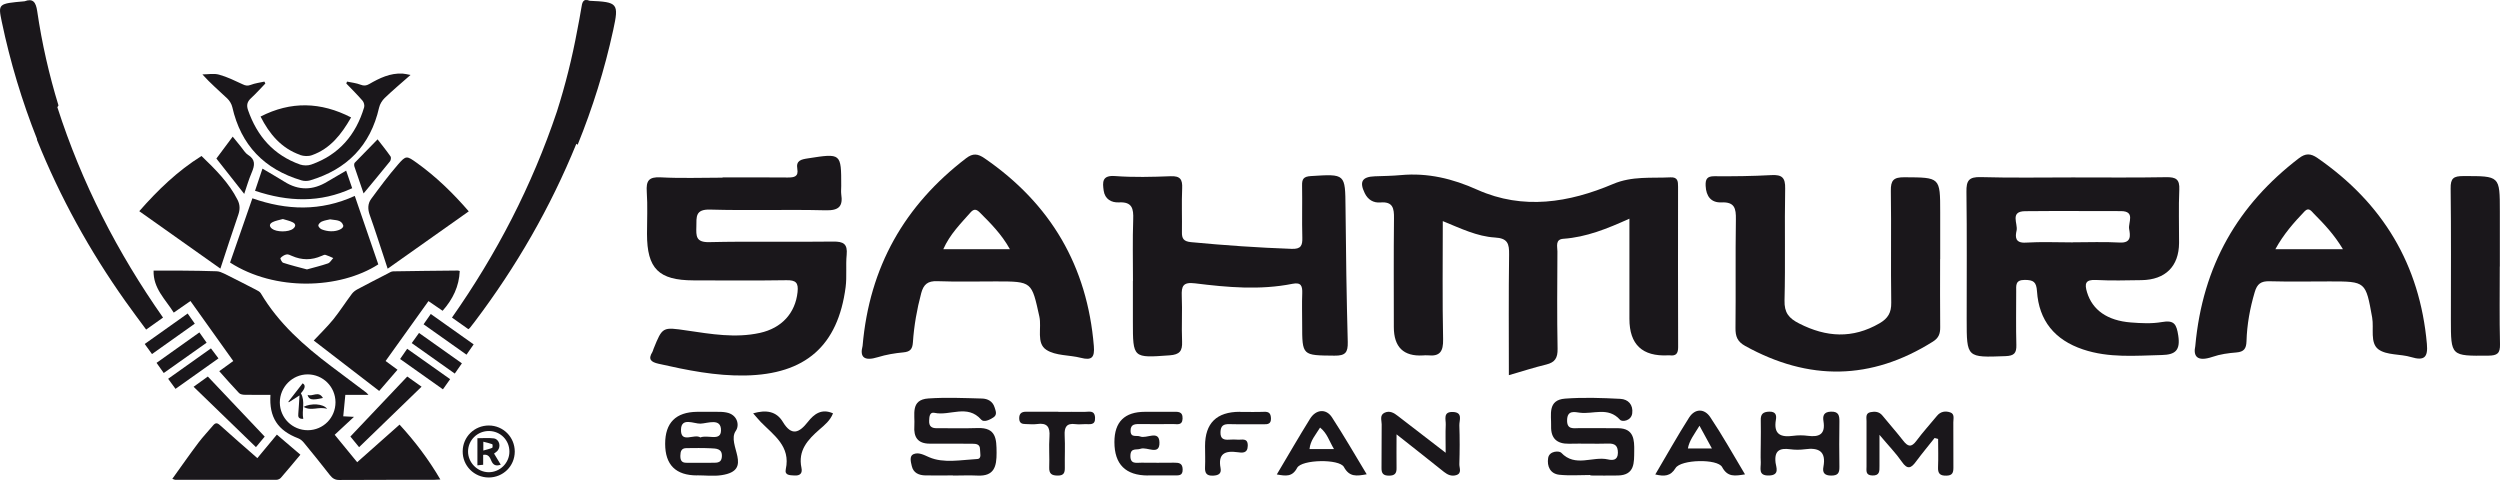 <?xml version="1.0" encoding="UTF-8"?><svg xmlns="http://www.w3.org/2000/svg" viewBox="0 0 312.52 60"><defs><style>.d{fill:#1a171b;}</style></defs><g id="a"/><g id="b"><g id="c"><g><path class="d" d="M203.68,27.34c-2.77,1.25-5.38,2.31-8.25,2.51-1.04,.07-.74,.97-.74,1.59-.02,4.05-.06,8.11,.02,12.16,.02,1.15-.32,1.7-1.42,1.97-1.5,.36-2.97,.84-4.67,1.33,0-5.14-.04-10.11,.03-15.08,.02-1.36-.17-2.04-1.78-2.13-2.21-.13-4.26-1.13-6.51-2.05,0,5.09-.06,9.94,.04,14.78,.03,1.49-.38,2.16-1.9,2-.2-.02-.41,0-.61,.01q-3.65,.22-3.65-3.55c0-4.53-.03-9.05,.02-13.58,.02-1.26-.13-2.12-1.7-1.99-.87,.07-1.56-.34-1.96-1.17-.69-1.42-.33-2.04,1.25-2.1,1.08-.04,2.17-.05,3.25-.15,3.39-.31,6.49,.44,9.6,1.84,5.7,2.54,11.43,1.61,16.95-.73,2.38-1.01,4.77-.71,7.18-.83,.92-.04,.94,.51,.94,1.17,0,6.69-.02,13.37,.01,20.06,0,.79-.26,1.12-1.05,1.02-.07,0-.14,0-.2,0q-4.84,.25-4.84-4.56v-12.53Z"/><path class="d" d="M259.2,22.18c3.87,0,7.74,.04,11.6-.03,1.21-.02,1.69,.26,1.63,1.55-.1,2.22-.02,4.45-.03,6.68-.02,2.91-1.7,4.59-4.68,4.64-1.9,.03-3.8,.08-5.7-.02-1.35-.07-1.45,.47-1.12,1.55,.67,2.19,2.51,3.53,5.48,3.76,1.28,.1,2.61,.17,3.86-.05,1.54-.27,1.84,.24,2.06,1.69,.28,1.85-.37,2.39-2.04,2.43-3.32,.08-6.63,.39-9.87-.7-3.55-1.19-5.51-3.61-5.75-7.27-.08-1.19-.45-1.41-1.53-1.42-1.2,0-1.07,.69-1.07,1.44,0,2.23-.04,4.46,.02,6.68,.03,1.04-.28,1.37-1.36,1.41-4.85,.18-4.85,.22-4.85-4.59,0-5.32,.04-10.64-.03-15.96-.02-1.37,.29-1.87,1.77-1.83,3.86,.11,7.73,.04,11.6,.04Zm-.1,8.11c1.96,0,3.92-.08,5.88,.03,1.49,.08,1.32-.89,1.18-1.7-.14-.8,.82-2.23-1.04-2.23-3.99,0-7.97-.03-11.96,.01-1.95,.02-.88,1.56-1.07,2.42-.18,.78-.2,1.59,1.14,1.51,1.95-.12,3.92-.03,5.88-.03Z"/><path class="d" d="M90.33,22.18c2.72,0,5.43-.02,8.15,.01,.8,0,1.36-.1,1.19-1.08-.18-1.05,.48-1.18,1.31-1.31,4.18-.65,4.18-.67,4.18,3.45,0,.34-.04,.68,0,1.01,.24,1.54-.29,2.07-1.95,2.03-4.82-.12-9.64,.05-14.46-.09-1.85-.05-1.68,.93-1.7,2.12-.03,1.18-.08,1.99,1.61,1.95,5.16-.12,10.32,0,15.48-.07,1.3-.02,1.83,.29,1.7,1.65-.13,1.34,.04,2.71-.13,4.04-.96,7.36-5.04,10.91-12.55,11.05-3.7,.07-7.27-.66-10.85-1.47-.91-.21-1.34-.54-.76-1.46,.07-.11,.09-.25,.14-.38,1.13-2.8,1.12-2.76,4.19-2.31,3.01,.44,6.04,.97,9.1,.3,2.75-.6,4.44-2.49,4.72-5.1,.13-1.18-.21-1.51-1.39-1.49-3.87,.06-7.74,.03-11.61,.02-4.37-.01-5.82-1.47-5.82-5.81,0-1.76,.09-3.52-.03-5.26-.09-1.36,.23-1.89,1.73-1.81,2.57,.14,5.16,.04,7.74,.04Z"/><path class="d" d="M242.53,32.38c0,2.84-.02,5.67,.01,8.51,.01,.81-.17,1.35-.92,1.82-7.72,4.85-15.51,4.93-23.45,.54-1-.55-1.23-1.21-1.22-2.26,.05-4.52-.02-9.05,.05-13.57,.02-1.35-.14-2.19-1.8-2.12-1.3,.06-1.92-.76-1.98-2.06-.04-.83,.16-1.22,1.1-1.21,2.37,.02,4.75-.01,7.12-.14,1.32-.07,1.75,.31,1.72,1.68-.09,4.66,.04,9.32-.08,13.98-.04,1.54,.53,2.23,1.83,2.89,3.39,1.73,6.67,1.93,10.04-.02,1.07-.62,1.49-1.34,1.47-2.58-.07-4.66,.02-9.32-.05-13.98-.02-1.31,.33-1.71,1.7-1.7,4.46,.03,4.47-.03,4.47,4.36,0,1.96,0,3.92,0,5.87Z"/><path class="d" d="M274.43,43.24c.92-10.08,5.35-17.63,12.94-23.45,.84-.64,1.46-.64,2.33-.04,8.17,5.65,12.8,13.33,13.68,23.24,.15,1.66-.31,2.15-1.97,1.65-1.35-.41-3.06-.21-4.09-.97-1.08-.81-.54-2.61-.78-3.97-.81-4.52-.79-4.52-5.3-4.52-2.51,0-5.02,.05-7.53-.02-1.06-.03-1.55,.32-1.85,1.35-.6,2.02-.97,4.07-1.03,6.15-.03,.93-.32,1.32-1.26,1.4-1.01,.08-2.04,.22-2.99,.55-1.98,.67-2.42-.13-2.15-1.36Zm18.46-12.08c-1.1-1.84-2.35-3.15-3.63-4.44-.31-.31-.63-.85-1.15-.32-1.35,1.41-2.65,2.88-3.67,4.75h8.44Z"/><path class="d" d="M107.83,43.24c.86-9.92,5.26-17.57,12.93-23.45,.87-.67,1.48-.58,2.32,0,8.28,5.69,12.84,13.49,13.66,23.48,.11,1.4-.24,1.82-1.63,1.46-1.44-.37-3.15-.24-4.31-1-1.29-.84-.56-2.74-.87-4.15-.97-4.38-.88-4.4-5.43-4.4-2.45,0-4.89,.06-7.34-.03-1.17-.04-1.7,.38-2,1.49-.54,2.03-.9,4.08-1.04,6.16-.06,.85-.34,1.17-1.19,1.25-1.07,.1-2.16,.28-3.19,.6-1.69,.52-2.29,.02-1.91-1.41Zm18.41-12.1c-1.04-1.87-2.4-3.22-3.76-4.58-.41-.41-.73-.49-1.16,0-1.22,1.39-2.56,2.7-3.4,4.59h8.32Z"/><path class="d" d="M141.63,35.13c0-2.57-.06-5.14,.03-7.7,.05-1.35-.12-2.22-1.79-2.13-.92,.05-1.75-.4-1.9-1.46-.15-1.06-.23-1.96,1.44-1.83,2.3,.17,4.62,.11,6.93,.02,1.21-.05,1.49,.41,1.44,1.51-.08,1.82,0,3.65-.03,5.47-.02,.82,.22,1.17,1.13,1.26,4.19,.4,8.38,.69,12.59,.84,1.16,.04,1.36-.41,1.33-1.41-.06-2.16,.01-4.33-.03-6.49-.02-.82,.17-1.14,1.1-1.2,4.33-.27,4.29-.31,4.33,3.95,.05,5.6,.13,11.2,.28,16.8,.03,1.3-.29,1.72-1.67,1.7-4.03-.04-4.03,.03-4.03-3.95,0-1.28-.04-2.57,.01-3.85,.03-.91-.13-1.4-1.23-1.18-4.05,.81-8.13,.44-12.17-.06-1.51-.19-1.71,.35-1.66,1.6,.08,1.89-.04,3.79,.04,5.67,.05,1.19-.3,1.64-1.56,1.73-4.59,.33-4.59,.38-4.59-4.23v-5.07Z"/><path class="d" d="M312.49,33.31c0,3.24-.05,6.48,.03,9.71,.03,1.16-.34,1.43-1.47,1.44-4.67,.04-4.67,.08-4.67-4.51,0-5.46,.04-10.93-.03-16.39-.02-1.28,.36-1.55,1.59-1.55,4.56,0,4.56-.06,4.56,4.42,0,2.29,0,4.59,0,6.88Z"/><path class="d" d="M198.8,59.38c-1.29,0-2.59,.1-3.86-.03-1.16-.12-1.57-1.07-1.41-2.09,.14-.92,1.39-.92,1.63-.67,1.76,1.87,3.93,.41,5.84,.84,.57,.13,1.24,.14,1.25-.82,0-.87-.34-1.19-1.22-1.16-1.63,.05-3.26-.02-4.89,.02-1.53,.03-2.28-.68-2.24-2.19,.04-1.42-.48-3.28,1.75-3.45,2.29-.17,4.61-.09,6.91,.03,.97,.05,1.62,.73,1.48,1.81-.12,.94-1.25,1.11-1.52,.81-1.49-1.67-3.36-.67-5.03-.89-.64-.08-1.56-.35-1.59,.91-.04,1.24,.8,1.02,1.51,1.02,1.63,.01,3.26-.01,4.89,.01,1.97,.03,2.01,1.48,1.99,2.86-.02,1.4,.1,3-2.02,3.05-1.15,.03-2.31,0-3.46,0v-.06Z"/><path class="d" d="M119.13,59.43c-1.15,0-2.31,.02-3.46,0-.8-.02-1.49-.3-1.69-1.17-.12-.51-.32-1.25,.2-1.48,.64-.28,1.25,.06,1.98,.38,1.8,.78,3.98,.33,6,.22,.61-.03,.34-.78,.35-1.21,0-.65-.48-.7-.99-.7-1.77,0-3.53-.02-5.3-.01-1.51,0-2.02-.83-1.92-2.22,.1-1.4-.53-3.27,1.75-3.43,2.23-.15,4.48-.05,6.72,.01,.68,.02,1.32,.33,1.56,1.1,.14,.45,.37,.93-.16,1.27-.46,.3-1.18,.64-1.51,.27-1.73-1.97-3.91-.44-5.83-.85-.63-.14-.66,.49-.68,.98-.03,.7,.3,.95,.98,.94,1.7-.02,3.4,.04,5.09-.02,2.32-.08,2.35,1.38,2.36,3.08,.01,1.73-.29,2.97-2.4,2.86-1.02-.05-2.04,0-3.06,0h0Z"/><path class="d" d="M87.14,59.43q-3.99,0-3.99-3.95t3.99-4c.81,0,1.62,0,2.44,0,.4,0,.82,0,1.21,.08,1.4,.25,1.69,1.59,1.19,2.3-1.21,1.72,2.34,4.93-1.79,5.54-.99,.15-2.03,.02-3.04,.02Zm.3-1.58c.48,0,.95,.02,1.43,0,.58-.03,1.31,.15,1.37-.77,.07-1.02-.73-1.01-1.38-1.04-1.02-.05-2.04-.03-3.05-.02-.63,0-.75,.4-.76,.94-.01,.57,.15,.9,.77,.89,.54,0,1.09,0,1.63,0Zm.12-3.17c.91-.37,2.54,.53,2.57-.85,.04-1.64-1.67-.9-2.57-.87-.82,.02-2.38-.82-2.43,.72-.06,1.84,1.67,.48,2.43,1.01Z"/><path class="d" d="M241.84,54.75c-.77,.98-1.57,1.93-2.31,2.93-.61,.84-1.07,1.08-1.78,.05-.7-1.02-1.59-1.93-2.8-3.37,0,1.69,0,2.79,0,3.89,0,.64,.04,1.22-.9,1.19-.87-.03-.72-.62-.72-1.13,0-1.89-.01-3.77,0-5.66,0-.44-.16-1,.52-1.13,.55-.11,1.07-.06,1.47,.43,.85,1.05,1.75,2.05,2.58,3.12,.59,.77,1.03,.9,1.67,.03,.8-1.08,1.72-2.08,2.57-3.12,.45-.55,1.06-.63,1.65-.43,.58,.19,.39,.79,.39,1.24,.01,1.89,0,3.77,.01,5.66,0,.62-.11,1-.88,1.01-.8,.02-1.07-.27-1.04-1.05,.05-1.18,.01-2.36,.01-3.54l-.44-.12Z"/><path class="d" d="M143.51,59.44q-4.2,0-4.2-4.18,0-3.78,3.82-3.78c1.15,0,2.3,0,3.46,0,.6,0,1.28-.11,1.24,.86-.04,.89-.69,.66-1.17,.67-1.36,.02-2.71,.01-4.07,0-.63,0-1.28-.05-1.26,.87,.02,.88,.75,.5,1.19,.68,.81,.33,2.38-.86,2.42,.74,.05,1.71-1.55,.51-2.36,.8-.52,.19-1.24-.16-1.27,.84-.04,1.14,.76,.89,1.38,.9,1.36,.02,2.71,.01,4.07,0,.58,0,1.06,.03,1.08,.82,.03,.87-.54,.76-1.07,.77-1.08,0-2.17,0-3.25,0Z"/><path class="d" d="M174.58,54.28c0,1.7-.02,2.96,0,4.22,.02,.69-.24,.96-.94,.96-.7,0-.95-.26-.94-.95,.03-1.82-.01-3.65,.02-5.47,0-.5-.28-1.15,.37-1.45,.63-.29,1.17,.02,1.67,.42,1.85,1.44,3.72,2.87,5.96,4.59,0-1.43-.04-2.47,.01-3.51,.03-.65-.38-1.64,.9-1.59,1.28,.05,.78,1.05,.8,1.67,.06,1.62,.05,3.24,0,4.86-.01,.47,.36,1.15-.41,1.37-.55,.16-1.03-.03-1.5-.4-1.84-1.48-3.7-2.93-5.96-4.72Z"/><path class="d" d="M220.11,55.38c0-.94,.03-1.89,0-2.83-.03-.77,.27-1.07,1.06-1.09,.82-.02,.93,.44,.83,1.02-.31,1.81,.59,2.22,2.17,2,.6-.08,1.23-.08,1.82,0,1.44,.19,2.22-.2,1.96-1.82-.11-.65,.01-1.17,.91-1.2,.99-.04,1.09,.48,1.08,1.25-.03,1.89-.03,3.77,0,5.66,.01,.75-.18,1.08-1.02,1.08-.84,0-1.12-.36-.98-1.09,.37-1.95-.59-2.44-2.32-2.2-.6,.08-1.23,.08-1.82,0-1.33-.18-2.02,.16-1.84,1.69,.07,.55,.55,1.55-.81,1.59-1.42,.05-1.01-.93-1.04-1.65-.04-.81,0-1.62,0-2.42Z"/><path class="d" d="M206.93,59.3c1.42-2.4,2.75-4.79,4.22-7.1,.74-1.16,1.92-1.14,2.64-.06,1.52,2.27,2.86,4.67,4.35,7.16-1.27,.2-2.17,.37-2.86-.91-.57-1.07-5.16-.96-5.82,.12-.64,1.05-1.42,1.06-2.54,.8Zm5.52-6.08c-.67,1.1-1.28,1.86-1.45,2.84h3c-.53-.97-.97-1.77-1.55-2.84Z"/><path class="d" d="M159.61,59.31c1.47-2.47,2.77-4.73,4.15-6.95,.74-1.2,2.01-1.31,2.74-.2,1.49,2.29,2.86,4.66,4.35,7.13-1.28,.23-2.16,.36-2.85-.91-.56-1.04-5.29-.95-5.85,.11-.61,1.15-1.41,1.02-2.54,.82Zm7.15-3.17c-.62-1.05-.86-1.99-1.74-2.69-.55,.91-1.22,1.61-1.32,2.69h3.06Z"/><path class="d" d="M154.98,51.49c1.02,0,2.03,.03,3.05-.01,.63-.03,.83,.23,.85,.82,.02,.68-.37,.75-.91,.74-1.42-.02-2.85,.02-4.27-.02-.74-.02-1.1,.18-1.13,.99-.03,.89,.44,1,1.13,.95,.34-.02,.68-.03,1.01,0,.53,.05,1.29-.28,1.27,.77-.02,.98-.71,.88-1.28,.8-1.58-.22-2.46,.19-2.12,1.99,.13,.69-.26,.91-.93,.94-.83,.04-1.05-.33-1.01-1.08,.04-.87,0-1.75,0-2.63q0-4.27,4.34-4.27Z"/><path class="d" d="M104.13,51.68c-.35,.89-1.04,1.45-1.68,2-1.48,1.29-2.72,2.63-2.26,4.81,.14,.66-.16,1-.89,.95-.56-.04-1.24,0-1.07-.79,.62-2.86-1.49-4.23-3.12-5.89-.31-.32-.59-.67-.96-1.09,1.63-.47,2.91-.26,3.71,1.07,1.1,1.83,2.06,1.36,3.13,0,.78-.99,1.71-1.7,3.14-1.07Z"/><path class="d" d="M132.3,51.49c1.08,0,2.16-.02,3.25,0,.55,.01,1.29-.28,1.34,.72,.05,1.01-.66,.79-1.24,.81-.41,.01-.82,.05-1.22,0-1.12-.15-1.39,.4-1.34,1.4,.07,1.34,0,2.69,.02,4.03,.01,.63-.11,1-.87,1-.76,0-1.11-.21-1.08-1.03,.05-1.28-.06-2.56,.03-3.83,.09-1.22-.29-1.77-1.57-1.58-.46,.07-.94,0-1.42,0-.45,0-.77-.12-.79-.67-.02-.6,.25-.87,.83-.87,1.35,0,2.7,0,4.06,0Z"/><g><path class="d" d="M44.65,57.78c-.97-1.18-1.89-2.3-2.81-3.43,.81-.75,1.55-1.44,2.41-2.24l-1.34-.07c.09-.92,.17-1.76,.26-2.68h2.89c-.16-.17-.22-.25-.29-.3-1.44-1.08-2.89-2.16-4.33-3.25-3.43-2.58-6.62-5.4-8.84-9.15-.12-.2-.39-.33-.62-.45-1.31-.68-2.63-1.35-3.96-2.01-.29-.14-.62-.28-.94-.29-1.44-.05-2.88-.07-4.32-.08-1.19-.01-2.38,0-3.56,0-.06,2.23,1.48,3.58,2.52,5.25,.73-.5,1.4-.97,2.09-1.45,1.81,2.53,3.57,5,5.35,7.5-.62,.45-1.15,.83-1.75,1.27,.83,.93,1.63,1.85,2.47,2.73,.15,.16,.47,.22,.72,.22,1.07,.02,2.14,.01,3.21,.01-.18,2.81,.9,4.45,3.49,5.44,.26,.1,.5,.31,.68,.53,1.1,1.34,2.19,2.68,3.25,4.05,.33,.42,.65,.63,1.21,.62,3.93-.03,7.86-.01,11.79-.02,.23,0,.47-.02,.82-.04-1.49-2.55-3.2-4.79-5.1-6.86-1.79,1.59-3.52,3.12-5.3,4.7Zm-6.17-4c-1.93,0-3.49-1.53-3.5-3.47,0-1.92,1.55-3.5,3.47-3.51,1.93,0,3.48,1.55,3.49,3.48,0,1.94-1.52,3.49-3.46,3.5Z"/><path class="d" d="M47.29,33.05c-.97-2.83-1.94-5.67-2.94-8.56-4.26,1.95-8.51,1.81-12.8,.3-.94,2.72-1.86,5.36-2.79,8.03,5.61,3.61,13.68,3.34,18.53,.23Zm-7.05-5.36c.35-.15,.74-.2,1.02-.27,.68,.13,1.39,.02,1.64,.74,.13,.38-.66,.78-1.54,.75-.38-.01-.77-.09-1.13-.23-.19-.07-.44-.33-.44-.49,0-.17,.25-.41,.44-.5Zm-.03,4.3c.15-.07,.35-.17,.48-.13,.33,.1,.65,.26,.97,.4-.22,.23-.4,.58-.67,.67-.87,.3-1.77,.51-2.62,.75-1.02-.27-2.01-.52-2.97-.83-.17-.05-.39-.53-.34-.59,.19-.21,.47-.39,.74-.45,.21-.05,.47,.08,.69,.18,1.24,.55,2.47,.55,3.71,0Zm-6.16-4.21c.4-.2,.86-.27,1.31-.4,.44,.14,.87,.22,1.25,.42,.39,.2,.38,.52,.02,.8-.57,.44-2.07,.43-2.63-.01-.38-.3-.32-.62,.05-.8Z"/><path class="d" d="M57.21,33.82c-2.68,.03-5.37,.05-8.05,.1-.24,0-.49,.17-.72,.29-1.25,.64-2.51,1.29-3.75,1.95-.26,.14-.52,.33-.7,.57-.79,1.05-1.5,2.17-2.32,3.19-.75,.92-1.61,1.75-2.45,2.65,2.73,2.1,5.43,4.18,8.18,6.3,.77-.89,1.52-1.76,2.29-2.65-.53-.39-.98-.72-1.49-1.09,1.82-2.54,3.59-5.01,5.36-7.49,.63,.43,1.2,.82,1.77,1.21,1.29-1.46,2.06-3.06,2.14-4.97-.12-.03-.19-.07-.26-.06Z"/><path class="d" d="M29.79,26.84c.22-.64,.22-1.23-.08-1.83-1.09-2.17-2.79-3.84-4.52-5.51-3.02,1.89-5.49,4.29-7.78,6.9,3.38,2.39,6.73,4.77,10.14,7.18,.75-2.27,1.47-4.51,2.24-6.74Z"/><path class="d" d="M49.75,20.57c-1.19,1.37-2.28,2.84-3.36,4.31-.43,.59-.43,1.29-.16,2.02,.64,1.79,1.21,3.6,1.81,5.4,.14,.42,.28,.85,.42,1.29,3.43-2.42,6.76-4.79,10.14-7.17-1.94-2.24-4.05-4.31-6.48-6.05-1.28-.91-1.35-.97-2.37,.2Z"/><path class="d" d="M20.38,39.7C14.67,31.56,10.22,22.88,7.17,13.4c.05-.07,.09-.15,.14-.22-1.17-3.82-2.07-7.75-2.66-11.79C4.48,.25,4.12-.23,3.07,.16-.23,.45-.25,.46,.22,2.71c1.06,5.07,2.54,9.95,4.4,14.65,0,.06,0,.11,.01,.14,2.88,7.16,6.58,13.86,11.04,20.15,.84,1.19,1.72,2.35,2.6,3.55,.73-.52,1.38-.98,2.11-1.5Z"/><path class="d" d="M28.41,12.31c.29,.28,.54,.69,.63,1.08,1.08,4.77,4.01,7.78,8.66,9.16,.33,.1,.73,.09,1.06,0,4.62-1.38,7.55-4.35,8.63-9.1,.1-.44,.38-.89,.7-1.2,1-.96,2.06-1.85,3.23-2.88-.44-.08-.71-.15-.98-.17-1.56-.09-2.89,.56-4.19,1.31-.37,.21-.66,.24-1.07,.08-.54-.21-1.13-.27-1.7-.39-.03,.08-.06,.16-.09,.24,.68,.71,1.39,1.41,2.03,2.15,.17,.19,.27,.58,.2,.82-1.03,3.46-3.16,5.95-6.61,7.16-.42,.15-.97,.14-1.39,0-3.31-1.17-5.39-3.55-6.52-6.82-.21-.62-.09-1.04,.37-1.47,.63-.58,1.2-1.22,1.8-1.84l-.12-.24c-.57,.13-1.17,.2-1.71,.41-.38,.15-.65,.1-1-.07-.97-.45-1.94-.93-2.96-1.21-.65-.18-1.38-.03-2.08-.03,1.02,1.14,2.1,2.05,3.12,3.02Z"/><path class="d" d="M32.16,57.26c-1.59-1.4-3.14-2.73-4.65-4.1-.36-.33-.58-.33-.88,.03-.59,.71-1.24,1.38-1.8,2.12-1.11,1.47-2.16,2.98-3.29,4.55,.27,.09,.32,.12,.36,.12,4.22,0,8.43,.01,12.65,0,.19,0,.44-.11,.56-.25,.81-.93,1.6-1.89,2.44-2.89-.98-.83-1.95-1.67-2.94-2.51-.84,1.01-1.61,1.94-2.44,2.94Z"/><path class="d" d="M37.53,19.38c.44,.15,1.02,.18,1.46,.02,2.32-.82,3.71-2.64,4.9-4.72-3.79-1.95-7.53-2.05-11.32-.11,1.11,2.19,2.6,3.97,4.97,4.8Z"/><path class="d" d="M44.03,23.54c-.26-.77-.5-1.47-.76-2.21-.83,.49-1.59,.92-2.34,1.37-1.8,1.1-3.59,1.15-5.4,0-.88-.55-1.78-1.06-2.72-1.62-.31,.91-.61,1.82-.93,2.77,4.15,1.39,8.14,1.53,12.14-.32Z"/><path class="d" d="M44.89,55.9c2.62-2.54,5.19-5.02,7.81-7.56-.72-.51-1.29-.91-1.79-1.27-2.39,2.52-4.73,4.99-7.11,7.5,.31,.37,.63,.76,1.09,1.33Z"/><path class="d" d="M32,55.89c.44-.53,.78-.94,1.09-1.31-2.4-2.54-4.74-5.01-7.11-7.51-.51,.37-1.08,.77-1.78,1.28,2.64,2.55,5.2,5.03,7.8,7.55Z"/><path class="d" d="M31,19.35c-.37-.23-.61-.68-.91-1.04-.32-.38-.62-.77-1-1.23-.75,1.01-1.43,1.92-2.04,2.74,1.21,1.53,2.34,2.96,3.48,4.42,.29-.86,.56-1.79,.94-2.68,.38-.89,.5-1.61-.48-2.21Z"/><path class="d" d="M48.75,20.17c.11-.14,.16-.47,.08-.6-.52-.75-1.1-1.46-1.63-2.15-1,1.02-1.94,1.97-2.86,2.93-.08,.09-.08,.32-.04,.46,.38,1.15,.78,2.3,1.15,3.37,1.12-1.35,2.22-2.67,3.3-4.01Z"/><path class="d" d="M61.11,53.19c-1.81,0-3.26,1.42-3.27,3.23-.02,1.8,1.43,3.26,3.24,3.27,1.82,0,3.26-1.42,3.27-3.23,0-1.81-1.43-3.26-3.24-3.27Zm-.06,5.84c-1.39-.03-2.55-1.22-2.54-2.6,.01-1.43,1.19-2.57,2.64-2.55,1.42,.02,2.54,1.16,2.53,2.58,0,1.43-1.21,2.6-2.63,2.57Z"/><path class="d" d="M51.47,42.89c1.82,1.29,3.58,2.53,5.38,3.81,.31-.44,.58-.83,.89-1.28-1.79-1.27-3.56-2.52-5.36-3.8-.3,.41-.58,.81-.91,1.27Z"/><path class="d" d="M24.93,41.55c-1.82,1.29-3.57,2.53-5.36,3.81,.32,.45,.6,.84,.9,1.27,1.8-1.28,3.56-2.52,5.36-3.79-.29-.42-.57-.81-.9-1.28Z"/><path class="d" d="M23.46,39.19c-1.83,1.3-3.58,2.54-5.37,3.81,.33,.46,.61,.85,.91,1.26,1.8-1.27,3.55-2.52,5.35-3.8-.3-.43-.57-.82-.9-1.28Z"/><path class="d" d="M27.31,44.8c-.34-.45-.63-.84-.94-1.25-1.82,1.3-3.57,2.54-5.35,3.8,.34,.46,.62,.85,.92,1.26,1.81-1.29,3.57-2.53,5.37-3.81Z"/><path class="d" d="M50.02,44.88c1.83,1.29,3.57,2.53,5.35,3.79,.31-.44,.59-.83,.9-1.27-1.8-1.28-3.56-2.53-5.37-3.8-.31,.46-.59,.86-.89,1.29Z"/><path class="d" d="M58.32,44.33c.31-.44,.58-.83,.89-1.28-1.8-1.28-3.56-2.52-5.36-3.8-.31,.44-.6,.86-.9,1.29,1.84,1.3,3.58,2.53,5.37,3.8Z"/><path class="d" d="M37.6,49.18q.84-.93,.23-1.26c-.62,.8-1.2,1.55-1.78,2.29l.05,.08c.39-.25,.78-.5,1.34-.86-.06,.85-.08,1.56-.15,2.27-.04,.4,0,.68,.62,.66-.21-1.07,.28-2.15-.29-3.19Z"/><path class="d" d="M37.95,50.86c.96,.58,1.88-.08,2.94,.25-.48-.67-2.04-.72-2.94-.25Z"/><path class="d" d="M40.37,49.75c-.56-.96-1.3-.11-1.92-.39,.16,.63,.55,.7,1.92,.39Z"/><path class="d" d="M62.19,56.35c.48-.54,.22-1.46-.47-1.55-.66-.08-1.34-.02-2.04-.02v3.39l.72-.07v-1.24c.66-.12,.85,.34,1.01,.72,.23,.55,.57,.73,1.19,.51-.28-.47-.55-.92-.84-1.39,.14-.11,.31-.21,.44-.35Zm-.65-.37c-.33,.14-.69,.22-1.12,.34v-1.1c.42,.11,.78,.18,1.12,.31,.05,.02,.06,.41,0,.44Z"/><path class="d" d="M73.72,.1c-.87-.35-.95,.26-1.05,.91-.14,.93-.34,1.85-.51,2.78-.64,3.47-1.49,6.85-2.54,10.15-3.12,9.29-7.54,17.81-13.12,25.76,.74,.52,1.39,.99,2.05,1.45,.08-.07,.15-.11,.19-.16,.21-.27,.42-.54,.63-.81,5.18-6.86,9.44-14.25,12.68-22.21,.05,.04,.1,.09,.16,.13,1.87-4.61,3.37-9.39,4.45-14.36,.72-3.32,.59-3.49-2.95-3.64Z"/></g></g></g></g></svg>